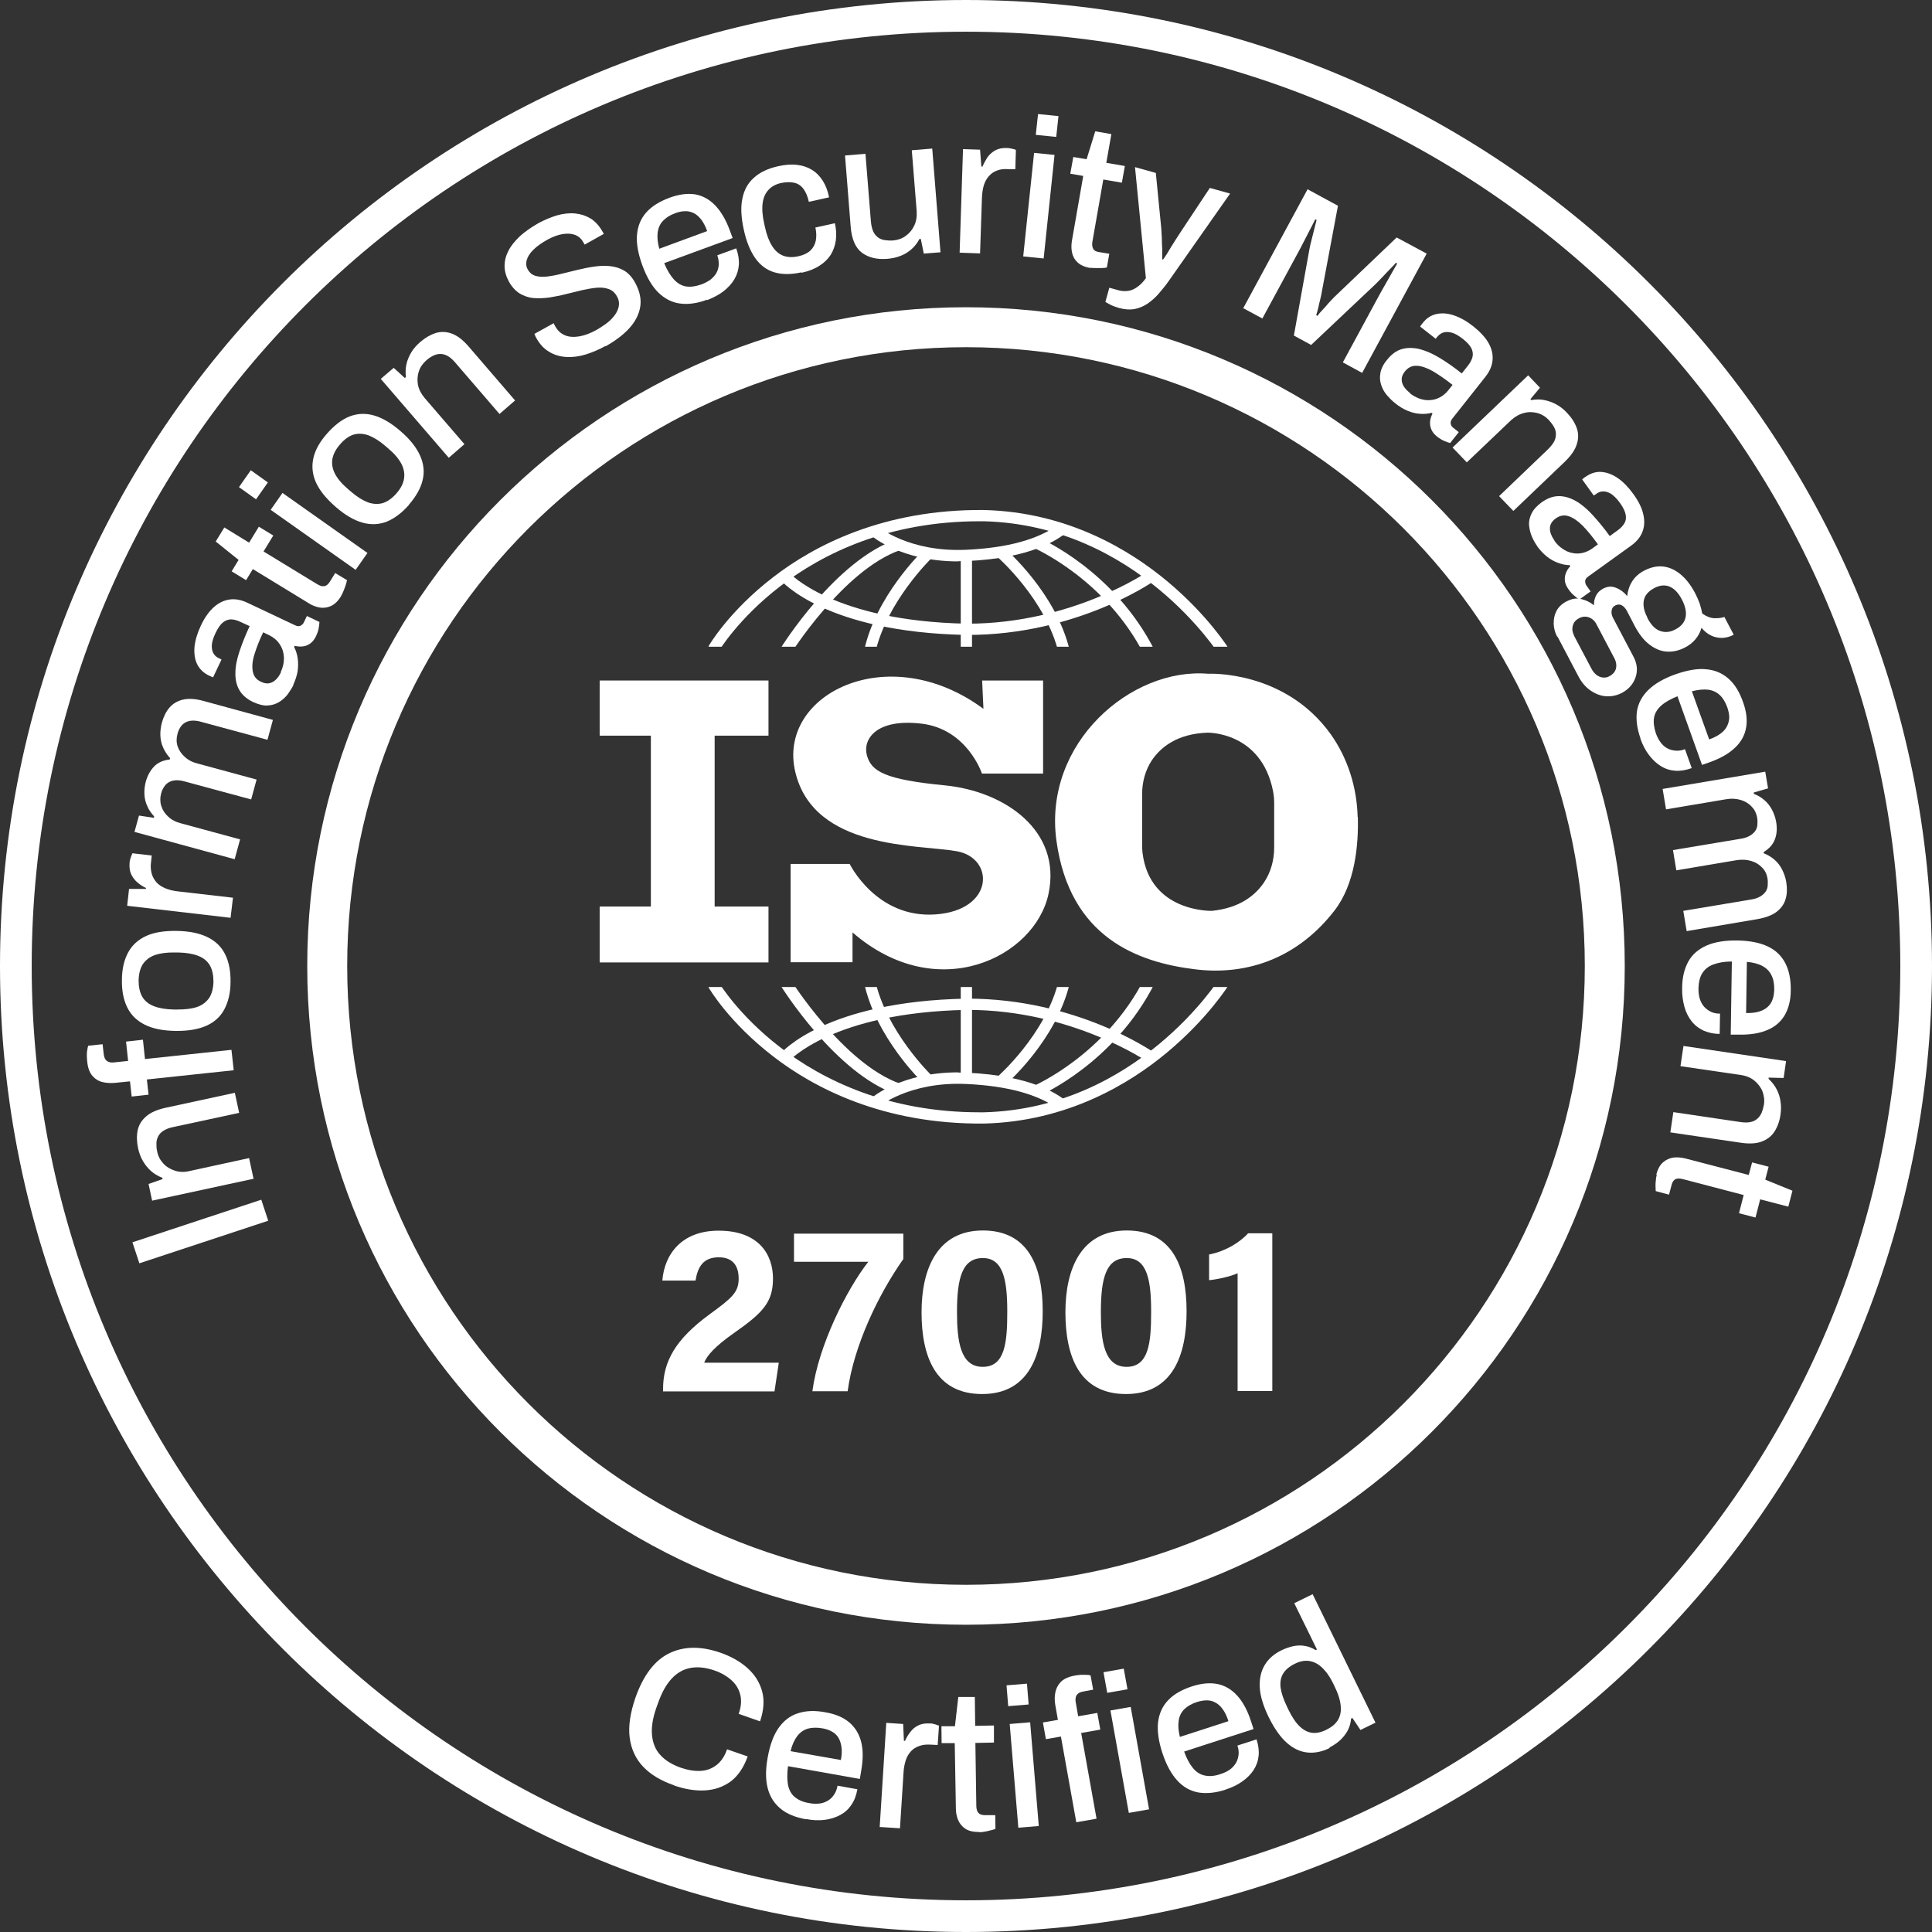 <?xml version="1.0" encoding="UTF-8"?>
<svg id="Layer_2" data-name="Layer 2" xmlns="http://www.w3.org/2000/svg" xmlns:xlink="http://www.w3.org/1999/xlink" viewBox="0 0 103 103">
  <rect x="0" y="0" width="103" height="103" fill="#333333" stroke="none"/>
  <defs>
    <style>
      .cls-1 {
        clip-path: url(#clippath-2);
      }

      .cls-2 {
        fill: none;
      }

      .cls-2, .cls-3 {
        stroke-width: 0px;
      }

      .cls-3 {
        fill: #fff;
      }

      .cls-4 {
        clip-path: url(#clippath-3);
      }
    </style>
    <clipPath id="clippath-2">
      <rect class="cls-2" x="36.47" y="26.61" width="30.48" height="7.87"/>
    </clipPath>
    <clipPath id="clippath-3">
      <rect class="cls-2" x="36.47" y="52.62" width="30.48" height="7.87"/>
    </clipPath>
  </defs>
  <g id="Layer_1-2" data-name="Layer 1">
    <g>
      <path class="cls-3" d="M51.5,0C23.06,0,0,23.06,0,51.5s23.06,51.5,51.5,51.5,51.5-23.06,51.5-51.5S79.94,0,51.5,0ZM51.5,101.31C23.99,101.31,1.69,79.01,1.69,51.5S23.99,1.69,51.5,1.69s49.81,22.3,49.81,49.81-22.3,49.81-49.81,49.81Z"/>
      <path class="cls-3" d="M51.5,16.38c-19.39,0-35.12,15.72-35.12,35.12s15.72,35.12,35.12,35.12,35.12-15.72,35.12-35.12-15.72-35.12-35.12-35.12ZM51.5,84.49c-18.22,0-32.99-14.77-32.99-32.99s14.77-32.99,32.99-32.99,32.99,14.77,32.99,32.99-14.77,32.99-32.99,32.99Z"/>
      <g>
        <path class="cls-3" d="M14.3,65.08l-6.87,2.27-.37-1.12,6.87-2.27.37,1.12Z"/>
        <path class="cls-3" d="M13.53,62.84l-5.42,1.17-.19-.89.75-.26-.02-.07c-.23-.09-.43-.21-.6-.36-.17-.15-.31-.33-.43-.53-.12-.2-.2-.43-.26-.69-.07-.34-.08-.66-.02-.95.06-.29.21-.53.45-.74.24-.21.58-.36,1.03-.46l3.7-.8.23,1.07-3.53.76c-.21.04-.37.11-.5.19-.13.08-.22.18-.28.29-.06.11-.1.24-.1.38,0,.14,0,.29.04.44.05.25.16.46.33.64.16.18.37.3.61.38s.5.09.79.02l3.17-.69.23,1.07Z"/>
        <path class="cls-3" d="M12.44,57.06l-4.61.49.09.81-.9.1-.09-.81-.8.08c-.23.02-.45.01-.66-.04-.21-.05-.39-.16-.54-.33-.15-.17-.25-.43-.28-.77-.01-.1-.02-.2-.02-.3,0-.1,0-.2.02-.29.01-.09.03-.18.05-.25l.77-.08.06.53c.02.17.07.29.17.36.09.07.22.1.38.08l.75-.08-.11-1.03.9-.1.11,1.03,4.61-.49.12,1.09Z"/>
        <path class="cls-3" d="M12.29,52.35c0,.58-.12,1.06-.33,1.46s-.54.69-.97.88c-.43.19-.98.28-1.64.27-.67-.01-1.21-.12-1.63-.33s-.73-.51-.93-.91-.3-.89-.29-1.47c0-.59.12-1.08.33-1.47.21-.39.53-.68.96-.88s.98-.28,1.64-.27c.66.01,1.2.12,1.63.33.43.21.74.51.94.91.2.4.3.89.29,1.48ZM11.38,52.34c0-.35-.06-.64-.19-.87-.13-.23-.34-.4-.62-.51-.28-.11-.63-.17-1.06-.18h-.19c-.43-.01-.78.04-1.07.14-.28.1-.49.27-.64.49-.14.22-.21.51-.22.86,0,.34.06.63.19.86.13.23.34.4.62.51.28.11.63.17,1.06.18h.19c.43,0,.78-.04,1.07-.14.28-.1.49-.27.64-.49.14-.22.21-.51.22-.85Z"/>
        <path class="cls-3" d="M12.29,48.93l-5.51-.64.1-.9h.9s0-.05,0-.05c-.17-.08-.32-.18-.46-.3-.14-.12-.25-.27-.33-.44-.08-.18-.1-.38-.08-.62.01-.11.04-.21.07-.29.03-.08.06-.15.08-.2l1.03.12-.04.37c-.03.22-.01.42.04.6.05.18.14.33.26.47.12.13.28.23.47.31.19.08.41.13.65.16l2.95.34-.13,1.09Z"/>
        <path class="cls-3" d="M12.52,45.81l-5.35-1.46.24-.87.79.12.02-.07c-.16-.18-.29-.36-.37-.56-.09-.19-.14-.4-.15-.62-.01-.22.01-.44.07-.67.09-.33.24-.6.44-.81.2-.21.48-.34.84-.38l.02-.07c-.16-.17-.28-.36-.37-.56-.09-.2-.14-.41-.15-.64-.01-.23.02-.46.08-.69.09-.32.22-.59.4-.8.18-.21.42-.36.72-.43.3-.07.67-.05,1.1.07l3.7,1.01-.29,1.06-3.51-.95c-.2-.06-.38-.08-.52-.07-.15.01-.27.05-.37.11s-.18.14-.25.25c-.07.11-.12.23-.15.36-.06.22-.06.44.01.65.07.21.2.4.38.56.18.17.41.29.7.36l3.13.85-.29,1.06-3.51-.95c-.2-.06-.38-.08-.52-.07-.15.01-.27.05-.37.11-.1.06-.18.14-.25.25-.07.11-.12.22-.15.35-.06.22-.06.44.01.66.07.22.19.41.37.57.18.17.41.29.7.36l3.13.85-.29,1.06Z"/>
        <path class="cls-3" d="M15.65,36.51c-.08.16-.18.32-.3.49-.13.17-.28.31-.46.42-.18.11-.38.18-.61.19-.23.02-.49-.05-.78-.18-.34-.16-.59-.38-.74-.64-.15-.26-.22-.57-.21-.92,0-.35.08-.73.22-1.15.14-.42.32-.87.54-1.34l-.5-.23c-.17-.08-.32-.12-.48-.13-.15,0-.3.05-.44.16-.14.11-.27.3-.4.57s-.19.49-.2.67c0,.18.03.32.1.43.07.11.16.19.28.24l.14.07-.45.95s-.07-.02-.1-.04c-.03-.01-.07-.03-.11-.05-.3-.14-.51-.35-.64-.61-.13-.27-.17-.58-.14-.93.04-.36.15-.73.34-1.13.2-.43.44-.76.7-.99.26-.23.54-.36.84-.4.3-.04.61.02.93.17l2.54,1.2c.12.06.22.07.3.03.08-.04.14-.1.18-.18l.16-.34.67.32c0,.09-.02.2-.04.33-.02.13-.07.27-.14.42-.08.17-.18.3-.3.39-.12.09-.25.14-.39.16-.15.02-.29.01-.45-.03l-.03.06c.09.18.16.38.19.6.03.21.03.44,0,.68-.04.24-.12.49-.24.75ZM14.96,35.85c.09-.2.15-.39.17-.59.02-.2,0-.38-.05-.56-.05-.17-.14-.33-.26-.48-.12-.14-.28-.26-.46-.35l-.33-.16c-.21.44-.36.83-.47,1.19-.11.35-.13.66-.08.91.05.25.19.43.44.54.15.07.28.1.41.08.13-.02.25-.08.36-.18.11-.1.21-.24.29-.41Z"/>
        <path class="cls-3" d="M18.19,31.77c-.16.27-.35.45-.55.54-.2.09-.4.11-.6.08-.2-.04-.4-.11-.58-.23l-2.98-1.82-.36.59-.77-.47.37-.61-1.22-.98.46-.75,1.32.81.52-.85.77.47-.52.85,2.87,1.75c.14.08.26.12.37.1.11-.02.2-.09.29-.23l.29-.47.63.38c-.01.07-.04.16-.07.26-.03.1-.07.2-.11.3-.04.1-.08.19-.13.27Z"/>
        <path class="cls-3" d="M13.65,26.62l-.91-.65.63-.9.91.65-.63.9ZM18.96,30.38l-4.53-3.2.63-.9,4.53,3.2-.63.9Z"/>
        <path class="cls-3" d="M21.81,26.91c-.38.43-.78.73-1.19.9-.42.16-.85.18-1.31.05-.45-.13-.93-.41-1.43-.85-.5-.44-.85-.87-1.04-1.3-.19-.43-.23-.86-.13-1.3.1-.44.35-.87.73-1.3.39-.44.79-.75,1.2-.91.42-.16.85-.18,1.3-.05.45.13.93.41,1.43.85.5.43.84.87,1.03,1.3.19.43.24.87.13,1.3-.1.43-.35.87-.74,1.32ZM21.13,26.31c.23-.26.37-.53.41-.79.04-.26,0-.52-.14-.79-.14-.27-.37-.54-.7-.82l-.14-.12c-.32-.28-.63-.47-.91-.58-.28-.1-.55-.11-.8-.04-.25.08-.49.25-.72.52-.23.26-.36.52-.41.78-.04.26,0,.52.14.79.14.27.37.54.7.82l.14.12c.32.28.63.47.91.58.28.1.55.11.8.04.25-.08.49-.25.72-.51Z"/>
        <path class="cls-3" d="M23.92,24.4l-3.62-4.2.69-.59.59.54.06-.05c-.03-.24-.02-.47.03-.69.05-.22.14-.43.26-.63.12-.2.28-.38.49-.56.27-.23.54-.38.82-.47.28-.08.57-.07.86.04.29.11.59.34.89.69l2.47,2.87-.83.72-2.36-2.74c-.14-.16-.27-.28-.4-.35-.13-.07-.26-.11-.39-.11-.13,0-.26.03-.38.09-.12.06-.25.14-.37.25-.19.17-.33.36-.4.59-.08.23-.09.47-.05.71.05.25.17.48.36.71l2.12,2.46-.83.72Z"/>
        <path class="cls-3" d="M32.27,18.45c-.34.19-.7.34-1.05.45-.36.11-.7.15-1.04.13-.33-.02-.64-.11-.91-.28-.28-.16-.51-.42-.69-.75-.02-.04-.04-.07-.05-.11-.02-.04-.03-.07-.04-.09l1.03-.57s.02.05.04.09c.02.04.03.07.05.09.13.23.3.38.52.47.22.09.48.1.77.05.29-.05.59-.17.9-.34.17-.1.33-.2.48-.31.15-.11.28-.22.38-.34.11-.12.19-.24.25-.37.06-.13.09-.25.09-.38,0-.13-.03-.26-.11-.39-.11-.2-.26-.33-.44-.39-.19-.07-.4-.09-.64-.07-.24.02-.5.07-.78.13-.28.07-.57.14-.86.21-.3.08-.59.13-.88.18-.29.04-.57.05-.84.03-.27-.02-.51-.11-.74-.24-.22-.14-.42-.35-.58-.64-.15-.28-.23-.55-.23-.83,0-.28.07-.55.21-.82.14-.27.35-.52.61-.77.27-.24.59-.47.98-.69.33-.18.67-.32,1-.42.33-.09.65-.13.96-.1.3.03.58.12.83.27.25.16.46.39.64.71l.06.11-1.02.57-.07-.12c-.11-.2-.26-.33-.45-.4-.19-.07-.41-.08-.66-.04-.25.04-.51.14-.79.29-.33.18-.58.36-.77.55-.19.19-.3.37-.35.55-.05.18-.03.35.06.5.1.18.24.29.42.34.18.05.39.06.63.03.24-.03.5-.08.77-.15s.57-.14.86-.21c.29-.07.59-.13.88-.17.29-.04.58-.05.84-.02.27.03.52.11.74.24.23.14.42.35.58.64.25.46.34.89.27,1.3-.07.41-.27.79-.59,1.14-.32.35-.74.66-1.25.95Z"/>
        <path class="cls-3" d="M37.69,15.98c-.53.2-1.02.26-1.45.2-.43-.06-.81-.26-1.15-.59-.33-.33-.61-.81-.84-1.43-.23-.63-.33-1.17-.29-1.64.04-.47.2-.86.49-1.19.29-.33.71-.59,1.25-.79.49-.18.94-.24,1.35-.18.4.07.76.26,1.07.58.31.32.58.77.79,1.35l.15.4-3.65,1.34c.15.36.32.65.51.86.19.21.41.34.65.38.24.04.52,0,.83-.11.19-.07.35-.16.49-.26.13-.11.24-.23.31-.36.07-.13.11-.28.12-.44,0-.16-.02-.32-.08-.49l1.01-.37c.11.31.16.6.14.88s-.1.53-.24.77c-.14.24-.34.45-.58.64-.25.19-.54.34-.87.47ZM35.15,13.26l2.55-.94c-.09-.26-.2-.46-.32-.62-.12-.15-.25-.27-.4-.34-.15-.07-.3-.11-.47-.1-.16,0-.34.04-.52.11-.28.1-.49.24-.65.41-.16.17-.25.38-.28.63-.03.25,0,.53.09.86Z"/>
        <path class="cls-3" d="M42.72,14.52c-.54.12-1.02.12-1.43,0-.41-.12-.75-.37-1.02-.75-.27-.38-.48-.89-.62-1.54-.14-.65-.17-1.2-.07-1.65.09-.46.3-.83.62-1.11.32-.29.75-.49,1.29-.61.37-.08.7-.11,1-.07.29.03.56.12.79.26.23.14.42.33.58.58s.27.54.34.89l-1.08.24c-.06-.29-.16-.52-.28-.68-.12-.17-.28-.28-.47-.33-.19-.05-.43-.05-.7,0-.29.06-.52.18-.69.36-.17.18-.28.41-.32.71-.04.29-.02.66.08,1.1l.04.18c.09.42.22.76.38,1.01.16.26.36.43.59.52.23.09.51.1.82.03.27-.06.48-.16.63-.3.15-.14.24-.31.29-.52.04-.21.04-.45-.02-.71l1.04-.23c.07.32.09.62.05.91-.04.28-.13.54-.27.77-.15.23-.35.43-.61.59-.26.17-.57.29-.94.37Z"/>
        <path class="cls-3" d="M47.29,13.8c-.53.04-.97-.06-1.33-.32-.35-.26-.56-.73-.61-1.42l-.3-3.77,1.09-.09.29,3.61c.02.21.06.38.12.52.06.14.15.24.25.32.1.08.23.13.36.15.14.02.28.03.45.02.25-.02.48-.1.67-.24.2-.14.35-.32.46-.55.11-.23.15-.49.13-.78l-.26-3.24,1.09-.09.44,5.53-.89.07-.16-.78h-.07c-.12.22-.26.4-.43.55-.17.15-.36.27-.58.35-.22.09-.46.14-.72.16Z"/>
        <path class="cls-3" d="M51.16,13.49l.18-5.54.91.03.07.9h.06c.07-.17.16-.33.26-.49.11-.15.24-.27.41-.37.17-.09.37-.14.61-.13.11,0,.21.02.3.04.09.02.15.04.2.06l-.03,1.03h-.37c-.22-.02-.42,0-.6.07-.17.06-.32.16-.44.3-.12.13-.21.3-.27.49-.06.2-.09.42-.1.66l-.1,2.97-1.1-.04Z"/>
        <path class="cls-3" d="M54.55,13.67l.58-5.52,1.09.11-.58,5.52-1.09-.11ZM55.22,7.19l.12-1.11,1.09.11-.12,1.11-1.09-.11Z"/>
        <path class="cls-3" d="M58.14,14.29c-.31-.05-.55-.16-.7-.31-.16-.15-.25-.33-.29-.53-.04-.2-.04-.41,0-.63l.6-3.44-.69-.12.16-.89.71.12.46-1.49.86.15-.27,1.53.99.17-.16.89-.99-.17-.58,3.31c-.03.16-.01.29.04.38.05.1.16.16.32.18l.54.09-.13.73c-.07.02-.16.03-.27.03-.1,0-.21,0-.32,0-.11,0-.21,0-.3-.02Z"/>
        <path class="cls-3" d="M59.66,16.42c-.2-.06-.37-.12-.49-.19-.13-.07-.21-.11-.24-.13l.21-.76.51.14c.15.04.31.05.48.03.17-.02.34-.09.5-.21.16-.11.32-.27.46-.47l-.58-5.92,1.11.31.29,2.95c.01.14.02.3.03.5,0,.2.01.4.02.61,0,.21,0,.39,0,.55h.05c.06-.08.13-.18.21-.31.07-.12.15-.25.23-.38.08-.13.16-.26.24-.38.08-.12.14-.22.2-.31l1.61-2.43,1.08.3-3.25,4.63c-.18.26-.37.49-.56.71-.19.22-.39.39-.61.54-.21.14-.44.23-.69.28-.25.04-.51.02-.81-.06Z"/>
        <path class="cls-3" d="M66.27,16.45l3.44-6.36,1.62.88-.85,4.53c-.02.13-.05.28-.09.44-.04.16-.08.32-.11.47-.04.15-.07.28-.11.39l.07.04c.06-.09.14-.19.25-.3s.21-.23.32-.36c.11-.12.22-.24.32-.34l3.33-3.18,1.6.86-3.44,6.36-1.03-.56,1.89-3.49c.13-.23.26-.48.41-.73.14-.25.27-.47.38-.67.11-.19.18-.32.22-.38l-.07-.04c-.05.06-.14.16-.28.3s-.28.29-.43.45c-.15.16-.28.29-.4.41l-3.41,3.22-.92-.5.83-4.61c.03-.14.06-.3.11-.48s.09-.37.14-.56c.05-.19.09-.36.13-.51l-.07-.04c-.07.15-.17.34-.28.55-.11.22-.23.44-.34.66-.11.22-.22.42-.31.59l-1.89,3.49-1-.54Z"/>
        <path class="cls-3" d="M74.36,21.48c-.14-.11-.27-.24-.41-.4s-.24-.34-.31-.54c-.07-.2-.09-.41-.05-.64.04-.23.15-.47.36-.72.24-.3.5-.49.79-.57.29-.08.6-.08.94,0,.34.09.69.24,1.07.47s.77.5,1.18.83l.34-.43c.11-.14.19-.29.23-.44.04-.15.02-.3-.05-.46-.08-.16-.23-.33-.46-.51-.23-.18-.44-.3-.61-.34-.18-.04-.32-.04-.44,0-.12.04-.22.12-.3.21l-.1.12-.83-.65s.04-.06.06-.09c.02-.03.05-.06.08-.1.2-.26.45-.42.74-.48.29-.06.6-.04.94.08.34.12.68.31,1.03.59.37.3.65.6.81.9.17.31.23.61.2.91-.03.3-.16.59-.38.87l-1.75,2.21c-.08.1-.12.2-.1.29.02.09.06.16.13.21l.3.24-.46.58c-.09-.02-.19-.06-.31-.11-.12-.05-.25-.13-.38-.23-.15-.12-.25-.24-.31-.38s-.08-.27-.07-.42c.01-.15.06-.29.13-.43l-.05-.04c-.2.05-.41.07-.62.05-.22-.01-.44-.07-.66-.16-.22-.09-.45-.23-.67-.41ZM75.16,20.96c.17.14.35.23.54.3.19.06.37.09.55.07.18-.01.36-.06.52-.15.17-.09.31-.21.44-.37l.23-.29c-.38-.3-.73-.54-1.05-.73-.32-.18-.61-.28-.86-.29s-.46.09-.63.3c-.1.13-.16.25-.17.38-.01.13.02.26.09.39.08.13.19.26.34.37Z"/>
        <path class="cls-3" d="M77.46,23.84l4.01-3.83.63.66-.51.61.05.05c.24-.04.47-.05.69,0,.22.04.44.12.64.23.2.11.4.26.58.46.24.25.41.52.51.8.1.28.1.57,0,.87-.09.3-.31.61-.64.93l-2.74,2.62-.76-.79,2.61-2.5c.15-.15.26-.29.33-.42.07-.14.09-.27.09-.4,0-.13-.04-.25-.11-.38-.07-.12-.16-.24-.27-.36-.17-.18-.38-.31-.61-.37-.23-.06-.47-.07-.72,0-.24.06-.47.19-.69.39l-2.35,2.24-.76-.79Z"/>
        <path class="cls-3" d="M81.95,29.11c-.1-.14-.2-.31-.28-.5-.08-.19-.13-.39-.15-.6s.03-.42.13-.63c.1-.21.28-.41.54-.6.31-.22.61-.33.92-.33.3,0,.6.09.9.26.3.17.6.42.9.75s.61.7.91,1.12l.44-.32c.15-.11.26-.23.34-.36.08-.13.1-.28.07-.46-.03-.17-.13-.38-.3-.62s-.34-.4-.49-.5c-.16-.09-.3-.13-.43-.12-.13,0-.24.05-.35.13l-.13.09-.62-.86s.05-.05.08-.07c.03-.02.06-.05.1-.07.27-.19.55-.28.84-.26.29.02.59.13.88.33.29.2.57.49.83.85.28.39.46.75.53,1.09.08.34.06.65-.05.93-.11.28-.31.52-.6.73l-2.28,1.64c-.11.08-.17.16-.17.25,0,.09.02.17.07.24l.22.31-.6.43c-.08-.05-.17-.11-.27-.2-.1-.08-.2-.19-.3-.33-.11-.15-.18-.3-.2-.45s0-.29.05-.42c.05-.14.13-.26.24-.38l-.04-.05c-.21,0-.41-.05-.61-.12-.2-.07-.4-.18-.59-.33s-.37-.34-.54-.57ZM82.87,28.83c.13.18.27.32.44.43.16.11.33.19.51.22.18.04.36.04.54,0s.36-.12.53-.24l.3-.22c-.28-.39-.55-.72-.81-.99-.26-.26-.51-.43-.75-.51-.24-.08-.47-.04-.69.12-.13.09-.22.2-.27.32-.05.12-.05.25-.02.4.04.15.11.3.22.45Z"/>
        <path class="cls-3" d="M83.02,33.95c-.12-.22-.18-.46-.19-.7,0-.25.04-.47.15-.68.11-.21.29-.38.54-.51.27-.14.54-.19.79-.12.25.06.47.17.67.33-.01-.19.03-.36.11-.52s.21-.28.38-.37c.23-.12.46-.14.69-.04.23.09.43.24.59.44.03-.29.12-.56.27-.79.15-.24.37-.43.64-.57.33-.17.66-.25.98-.22.32.03.63.16.93.4.3.24.56.57.8,1.02.1.19.18.38.25.57.06.19.1.36.13.52.23.16.44.24.65.25.21,0,.38-.01.53-.07l.5.95c-.21.11-.41.16-.62.17-.21,0-.41-.04-.59-.13-.19-.09-.35-.22-.51-.41-.06.23-.17.43-.32.61-.15.18-.34.33-.56.44-.32.17-.65.24-.97.22s-.63-.15-.93-.38-.56-.57-.79-1.01l-.4-.77c-.08-.15-.17-.25-.28-.31-.11-.06-.23-.05-.35.01-.11.06-.17.14-.19.27-.02.12,0,.26.08.4l1.09,2.07c.19.36.23.72.11,1.08-.12.36-.36.64-.73.84-.27.14-.56.2-.85.18s-.57-.13-.83-.31c-.26-.18-.48-.44-.65-.77l-1.11-2.11ZM83.91,33.88l.94,1.78c.07.13.16.24.26.32.11.08.22.13.34.14.12.01.24,0,.35-.07.19-.1.3-.23.35-.4.04-.17.02-.34-.06-.51l-.99-1.88c-.09-.17-.23-.29-.4-.35-.18-.06-.35-.04-.52.05-.17.09-.29.22-.33.4-.05.17-.02.35.07.53ZM87.83,32.95c.19.37.42.6.68.69.26.09.53.07.82-.09.29-.15.47-.36.53-.63.06-.26,0-.58-.19-.95-.19-.37-.42-.6-.67-.7-.25-.1-.53-.07-.82.09-.19.1-.33.22-.43.37-.1.15-.14.33-.13.53.01.2.08.43.21.67Z"/>
        <path class="cls-3" d="M87.46,39.37c-.19-.54-.25-1.02-.19-1.45.07-.43.27-.81.61-1.14.34-.33.82-.61,1.44-.83.63-.22,1.18-.32,1.64-.27.47.04.86.21,1.19.5.33.29.59.71.78,1.26.18.5.23.95.16,1.35-.07.4-.26.76-.59,1.07-.32.31-.77.57-1.36.78l-.4.14-1.31-3.66c-.37.15-.66.31-.87.5-.21.19-.34.4-.38.65-.04.24,0,.52.1.83.07.19.16.36.26.49.1.13.22.24.36.31.13.07.28.11.44.12.16.01.32-.01.49-.08l.36,1.01c-.31.11-.6.16-.88.14-.28-.02-.53-.1-.77-.25-.23-.14-.44-.34-.63-.59s-.34-.54-.46-.88ZM90.2,36.86l.92,2.56c.26-.09.46-.2.62-.32.16-.12.27-.25.34-.4.07-.15.11-.3.11-.46,0-.16-.04-.34-.1-.52-.1-.28-.23-.5-.4-.66-.17-.16-.38-.26-.62-.29-.25-.03-.53,0-.86.08Z"/>
        <path class="cls-3" d="M88.64,42.06l5.47-.92.15.89-.76.22v.07c.23.09.42.21.58.35.16.14.29.31.39.5.1.19.18.41.22.64.06.34.04.65-.06.92-.1.28-.3.51-.6.69v.07c.23.09.42.21.58.35s.3.32.4.52c.1.2.18.42.22.66.05.33.05.62-.03.89-.07.27-.23.5-.47.69-.24.19-.59.32-1.03.4l-3.78.64-.18-1.08,3.59-.6c.21-.03.38-.09.5-.16.13-.07.22-.16.29-.25s.11-.21.12-.33c.01-.12.01-.25-.01-.39-.04-.23-.13-.42-.29-.58-.15-.16-.34-.28-.58-.35-.23-.07-.5-.09-.79-.04l-3.2.54-.18-1.08,3.59-.6c.21-.03.38-.09.5-.16.13-.07.22-.16.29-.25.07-.1.11-.21.12-.33.01-.12.01-.25-.01-.38-.04-.23-.13-.43-.29-.59-.15-.17-.35-.29-.58-.36-.23-.07-.5-.09-.79-.04l-3.2.54-.18-1.08Z"/>
        <path class="cls-3" d="M89.68,52.68c0-.57.12-1.04.33-1.42.21-.38.54-.66.97-.85s.98-.28,1.64-.27c.67.01,1.21.12,1.63.32.42.2.73.5.93.89.2.39.3.87.29,1.45,0,.53-.12.97-.32,1.32-.21.35-.51.62-.92.79-.41.18-.93.26-1.54.25h-.42s.06-3.9.06-3.9c-.39,0-.72.06-.99.16-.27.1-.46.26-.59.47-.13.21-.19.48-.2.81,0,.2.02.39.07.55s.13.3.23.42c.1.11.22.2.36.27.14.07.31.1.49.1l-.02,1.08c-.33,0-.62-.07-.87-.18-.25-.12-.46-.28-.63-.5-.17-.22-.3-.47-.38-.77s-.13-.62-.12-.98ZM93.13,51.29l-.04,2.72c.27,0,.5-.02.69-.08.19-.06.34-.14.46-.25.12-.11.21-.24.26-.4.06-.15.08-.33.09-.53,0-.3-.04-.55-.15-.76-.1-.21-.26-.37-.48-.49s-.5-.19-.83-.22Z"/>
        <path class="cls-3" d="M89.73,55.76l5.49.81-.13.9-.8-.02v.07c.17.16.32.34.42.54.11.2.18.42.21.64.04.23.04.48,0,.74-.05.35-.16.64-.32.89-.16.25-.39.42-.68.53-.29.11-.67.13-1.13.06l-3.74-.55.16-1.08,3.58.53c.21.03.39.03.53,0,.15-.03.27-.09.37-.18s.17-.19.23-.32c.05-.13.09-.27.12-.43.04-.25,0-.49-.08-.71-.09-.22-.24-.41-.43-.57-.2-.16-.44-.26-.73-.3l-3.21-.47.16-1.08Z"/>
        <path class="cls-3" d="M88.3,62.63c.08-.31.2-.53.37-.67.16-.14.35-.22.56-.25.21-.02.41,0,.62.05l3.38.88.18-.67.88.23-.18.69,1.45.59-.22.85-1.5-.39-.25.97-.88-.23.25-.97-3.25-.85c-.16-.04-.28-.04-.38,0-.1.05-.17.15-.21.3l-.14.53-.71-.19c0-.08-.01-.17-.01-.27s0-.21.02-.32c0-.11.03-.2.05-.29Z"/>
      </g>
      <g>
        <path class="cls-3" d="M35.94,95.18c-.7-.24-1.25-.57-1.65-.99-.4-.42-.64-.94-.72-1.55-.08-.61.03-1.33.31-2.14.42-1.19,1.02-1.98,1.8-2.36.78-.38,1.69-.39,2.73-.03.57.2,1.05.47,1.44.82.39.35.65.76.78,1.24.13.47.09,1.01-.11,1.6l-1.14-.4c.13-.36.16-.7.09-1-.07-.3-.22-.56-.46-.78s-.54-.4-.91-.53c-.46-.16-.89-.21-1.28-.14-.39.07-.72.26-1.01.57-.29.31-.53.74-.73,1.31l-.08.22c-.2.56-.28,1.06-.24,1.48.04.42.18.78.44,1.06.26.29.62.51,1.09.68.38.13.74.19,1.07.17.33-.02.61-.13.85-.32.24-.19.43-.47.55-.83l1.1.38c-.21.59-.51,1.03-.9,1.33-.4.29-.85.45-1.37.48s-1.07-.06-1.65-.26Z"/>
        <path class="cls-3" d="M42.97,96.99c-.56-.1-1.01-.28-1.35-.56s-.57-.63-.69-1.09c-.12-.46-.12-1.01,0-1.66.12-.66.31-1.18.58-1.56s.61-.65,1.03-.78c.42-.14.91-.16,1.48-.05.52.09.94.27,1.25.53.31.26.53.61.64,1.04.11.43.11.95,0,1.56l-.07.42-3.83-.68c-.05.39-.05.72,0,1,.06.28.18.5.37.65.19.16.45.27.77.32.2.04.39.04.55.02.17-.02.32-.08.45-.16.13-.08.24-.19.32-.32.09-.13.15-.29.18-.47l1.06.19c-.06.33-.16.6-.32.83-.15.23-.35.41-.59.54-.24.13-.52.22-.82.26-.31.04-.64.03-.99-.04ZM42.15,93.36l2.68.47c.05-.27.06-.5.03-.7-.03-.19-.08-.36-.17-.5-.09-.14-.21-.25-.35-.32-.14-.08-.31-.14-.51-.17-.29-.05-.55-.04-.77.02-.22.07-.41.2-.56.4s-.27.46-.35.79Z"/>
        <path class="cls-3" d="M46.9,97.39l.35-5.54.9.06.04.9h.06c.07-.17.17-.33.28-.47.11-.15.25-.27.42-.35.17-.09.38-.12.61-.11.11,0,.21.02.3.05.09.03.15.05.2.07l-.07,1.03-.37-.02c-.22-.01-.42,0-.6.07-.18.06-.33.15-.45.28-.12.13-.22.29-.28.48s-.11.41-.12.66l-.19,2.97-1.09-.07Z"/>
        <path class="cls-3" d="M52.22,97.67c-.32,0-.56-.05-.75-.17-.18-.12-.31-.28-.39-.47-.08-.19-.12-.4-.12-.61l-.06-3.49h-.7s-.01-.9-.01-.9h.72s.18-1.56.18-1.56h.88s.02,1.54.02,1.54l1-.02v.91s-.99.02-.99.02l.05,3.36c0,.16.04.28.11.37.07.08.19.12.35.12h.55s.01.73.01.73c-.07.03-.16.06-.26.08-.1.03-.2.05-.31.07-.11.02-.2.03-.29.03Z"/>
        <path class="cls-3" d="M53.75,90.96l-.09-1.11,1.09-.09.09,1.11-1.09.09ZM54.29,97.44l-.46-5.53,1.09-.09.46,5.53-1.09.09Z"/>
        <path class="cls-3" d="M57.38,97.15l-.82-4.57-.8.14-.16-.89.8-.14-.14-.79c-.04-.23-.04-.45,0-.66.04-.21.13-.4.29-.57.16-.16.41-.28.75-.34.1-.02.2-.03.3-.04.1,0,.2,0,.29,0,.09,0,.18.01.25.03l.14.76-.53.1c-.17.03-.28.09-.35.19-.06.1-.08.23-.05.38l.13.75,1.02-.18.16.89-1.02.18.82,4.57-1.08.19ZM59.03,90.25l-.2-1.1,1.08-.19.2,1.1-1.08.19ZM60.18,96.65l-.98-5.46,1.08-.19.98,5.46-1.08.19Z"/>
        <path class="cls-3" d="M65.34,95.41c-.54.18-1.03.22-1.46.15-.43-.08-.8-.29-1.12-.64-.32-.35-.58-.83-.79-1.46-.21-.64-.28-1.19-.23-1.65.06-.47.24-.86.54-1.17.3-.32.73-.56,1.28-.74.5-.16.95-.2,1.35-.12.4.08.75.29,1.05.62.3.33.55.79.74,1.38l.13.4-3.7,1.2c.13.37.29.66.47.88.18.22.39.35.64.4.24.05.52.03.83-.08.19-.06.36-.14.5-.24.14-.1.24-.22.32-.35.08-.13.12-.28.14-.43.02-.16,0-.32-.06-.5l1.02-.33c.1.31.14.61.11.88-.03.28-.12.53-.27.76-.15.23-.35.43-.61.61-.25.18-.55.32-.89.43ZM62.9,92.6l2.59-.84c-.08-.26-.18-.47-.3-.63-.11-.16-.24-.28-.39-.36-.14-.08-.3-.12-.46-.12-.16,0-.34.03-.53.09-.28.09-.5.22-.67.38-.16.16-.27.37-.3.61-.04.25-.02.53.06.86Z"/>
        <path class="cls-3" d="M70.89,93.19c-.4.2-.8.28-1.19.24-.39-.04-.75-.21-1.1-.52-.35-.31-.67-.77-.97-1.38-.29-.6-.45-1.13-.47-1.59-.02-.46.07-.85.27-1.18.2-.33.49-.58.87-.77.22-.11.44-.18.65-.23.21-.04.42-.05.62-.01.2.03.39.11.57.22l.07-.03-1.21-2.47.98-.48,3.35,6.85-.8.39-.43-.64-.07.03c-.03.35-.15.65-.36.91-.2.26-.47.47-.79.63ZM70.74,92.2c.29-.14.49-.32.61-.54.12-.22.16-.47.12-.77-.03-.29-.14-.62-.32-.98l-.06-.13c-.15-.3-.3-.55-.47-.73-.16-.19-.33-.32-.5-.4-.17-.08-.35-.12-.53-.11-.18.01-.37.06-.56.16-.29.14-.5.32-.62.52-.13.21-.17.45-.14.74.04.29.15.63.34,1.02l.08.17c.19.39.39.69.6.89.21.2.43.31.66.34.24.03.5-.03.78-.17Z"/>
      </g>
      <g>
        <path class="cls-3" d="M35.35,74.17v-.12c0-1.46.66-2.65,2.48-3.98,1.19-.87,1.55-1.17,1.55-1.9s-.35-1.14-1.06-1.14c-.82,0-1.12.5-1.24,1.24h-1.77c.12-1.45,1.07-2.66,3-2.66,2.16,0,2.9,1.29,2.9,2.55s-.53,1.82-2.07,2.9c-1.04.73-1.45,1.21-1.6,1.59h3.98l-.23,1.53h-5.95Z"/>
        <path class="cls-3" d="M48.16,65.76v1.36c-1.33,1.89-2.64,4.61-2.97,7.05h-1.88c.33-2.47,1.84-5.44,2.98-6.9h-3.96v-1.5h5.82Z"/>
        <path class="cls-3" d="M55.59,69.91c0,2.31-.73,4.41-3.23,4.41s-3.23-2.03-3.23-4.36.85-4.36,3.27-4.36,3.19,1.92,3.19,4.3ZM51.02,69.95c0,1.55.18,2.92,1.37,2.92s1.31-1.29,1.31-2.94-.2-2.86-1.3-2.86-1.38,1.06-1.38,2.88Z"/>
        <path class="cls-3" d="M63.26,69.91c0,2.31-.73,4.41-3.23,4.41s-3.23-2.03-3.23-4.36.85-4.36,3.27-4.36,3.19,1.92,3.19,4.3ZM58.69,69.95c0,1.55.18,2.92,1.37,2.92s1.31-1.29,1.31-2.94-.2-2.86-1.3-2.86-1.38,1.06-1.38,2.88Z"/>
        <path class="cls-3" d="M65.98,74.17v-6.29c-.39.18-1.1.33-1.52.37v-1.37c.8-.15,1.6-.6,2.08-1.13h1.29v8.41h-1.86Z"/>
      </g>
      <polygon class="cls-3" points="31.97 36.28 31.97 39.22 34.7 39.22 34.7 48.33 31.97 48.33 31.97 51.31 40.97 51.31 40.97 48.33 38.1 48.33 38.1 39.22 40.97 39.22 40.97 36.28 31.97 36.28"/>
      <path class="cls-3" d="M52.35,36.28h3.26v4.96h-3.26s-.78-2.37-3.22-2.66-3.15.85-2.91,1.7.96,1.28,4.15,1.59,6.24,2.41,5.53,5.78-5.92,5.99-10.45,2.06v1.59h-3.3v-5.24h3.15s1.42,2.91,4.57,2.69,3.17-3.01,1.13-3.37-7.61-.07-8.6-4.22,4.96-7.12,10.03-3.37l-.07-1.52Z"/>
      <path class="cls-3" d="M72.38,43.56c-.04-1.58-.52-3.12-1.43-4.41-2.47-3.45-6.54-3.23-6.54-3.23-4.1-.35-8.8,3.69-8.09,8.89.71,5.21,4.39,6.49,7.34,6.86,2.94.38,5.6-.69,7.48-3.12,1.11-1.43,1.29-3.52,1.25-5ZM67.93,45.18c0,.67-.18,1.34-.56,1.89-.46.67-1.28,1.34-2.76,1.49,0,0-3.31.1-3.7-3.1-.01-.12-.02-.23-.02-.35v-2.78c0-.64.17-1.27.52-1.8.47-.69,1.34-1.41,2.96-1.47,0,0,2.87-.07,3.5,3.12.04.21.06.43.06.65v2.34Z"/>
      <g class="cls-1">
        <g>
          <path class="cls-3" d="M65.03,34.95c-.04-.07-4.41-6.95-12.58-7.16-.07,0-.15,0-.22,0-9.79,0-13.9,6.9-13.94,6.97l-.52-.3c.04-.08,1.1-1.88,3.45-3.69,2.16-1.67,5.86-3.63,11.24-3.58,4.45.11,7.77,2.13,9.77,3.8,2.17,1.81,3.27,3.57,3.31,3.64l-.51.32Z"/>
          <path class="cls-3" d="M42.08,34.95l-.51-.32c.12-.19,2.97-4.76,6.24-5.88l.2.57c-3.06,1.06-5.89,5.59-5.92,5.63Z"/>
          <path class="cls-3" d="M46.65,34.85l-.59-.12c.61-2.93,3.07-5.3,3.17-5.4l.42.44s-2.42,2.35-3,5.09Z"/>
          <rect class="cls-3" x="51.22" y="29.62" width=".6" height="5.1"/>
          <path class="cls-3" d="M56.45,34.86c-.68-2.91-3.28-5.17-3.3-5.19l.39-.46c.11.1,2.78,2.41,3.5,5.51l-.59.14Z"/>
          <path class="cls-3" d="M61.01,34.93c-2.05-4.04-5.84-5.69-5.87-5.71l.24-.55c.16.07,4.02,1.76,6.17,5.99l-.54.27Z"/>
          <path class="cls-3" d="M51.58,33.85s-.04,0-.05,0c-7.49-.14-9.84-2.84-9.94-2.95l.46-.39s2.31,2.6,9.48,2.74c.02,0,.03,0,.05,0,5.58,0,9.59-2.76,9.63-2.79l.35.49c-.17.12-4.2,2.9-9.98,2.9Z"/>
          <path class="cls-3" d="M51.08,29.93c-3.02,0-4.58-1.33-4.65-1.39l.39-.46s1.63,1.37,4.69,1.23c2.19-.1,3.85-.55,4.94-1.36l.36.48c-.44.33-1.79,1.33-5.27,1.48-.16,0-.31.01-.46.01Z"/>
        </g>
      </g>
      <g class="cls-4">
        <g>
          <path class="cls-3" d="M65.03,52.14c-.04.07-4.41,6.95-12.58,7.16-.07,0-.15,0-.22,0-9.79,0-13.9-6.9-13.94-6.97l-.52.3c.04.08,1.1,1.88,3.45,3.69,2.16,1.67,5.86,3.63,11.24,3.58,4.45-.11,7.77-2.13,9.77-3.8,2.17-1.81,3.27-3.57,3.31-3.64l-.51-.32Z"/>
          <path class="cls-3" d="M42.08,52.15l-.51.32c.12.19,2.97,4.76,6.24,5.88l.2-.57c-3.06-1.06-5.89-5.59-5.92-5.63Z"/>
          <path class="cls-3" d="M46.65,52.24l-.59.12c.61,2.93,3.07,5.3,3.17,5.4l.42-.44s-2.42-2.35-3-5.09Z"/>
          <rect class="cls-3" x="51.22" y="52.37" width=".6" height="5.1"/>
          <path class="cls-3" d="M56.45,52.24c-.68,2.91-3.28,5.17-3.3,5.19l.39.46c.11-.1,2.78-2.41,3.5-5.51l-.59-.14Z"/>
          <path class="cls-3" d="M61.01,52.17c-2.05,4.04-5.84,5.69-5.87,5.71l.24.55c.16-.07,4.02-1.76,6.17-5.99l-.54-.27Z"/>
          <path class="cls-3" d="M51.58,53.24s-.04,0-.05,0c-7.49.14-9.84,2.84-9.94,2.95l.46.39s2.31-2.6,9.48-2.74c.02,0,.03,0,.05,0,5.58,0,9.59,2.76,9.63,2.79l.35-.49c-.17-.12-4.2-2.9-9.98-2.9Z"/>
          <path class="cls-3" d="M51.08,57.17c-3.02,0-4.58,1.33-4.65,1.39l.39.46s1.63-1.37,4.69-1.23c2.19.1,3.85.55,4.94,1.36l.36-.48c-.44-.33-1.79-1.33-5.27-1.48-.16,0-.31-.01-.46-.01Z"/>
        </g>
      </g>
    </g>
  </g>
</svg>